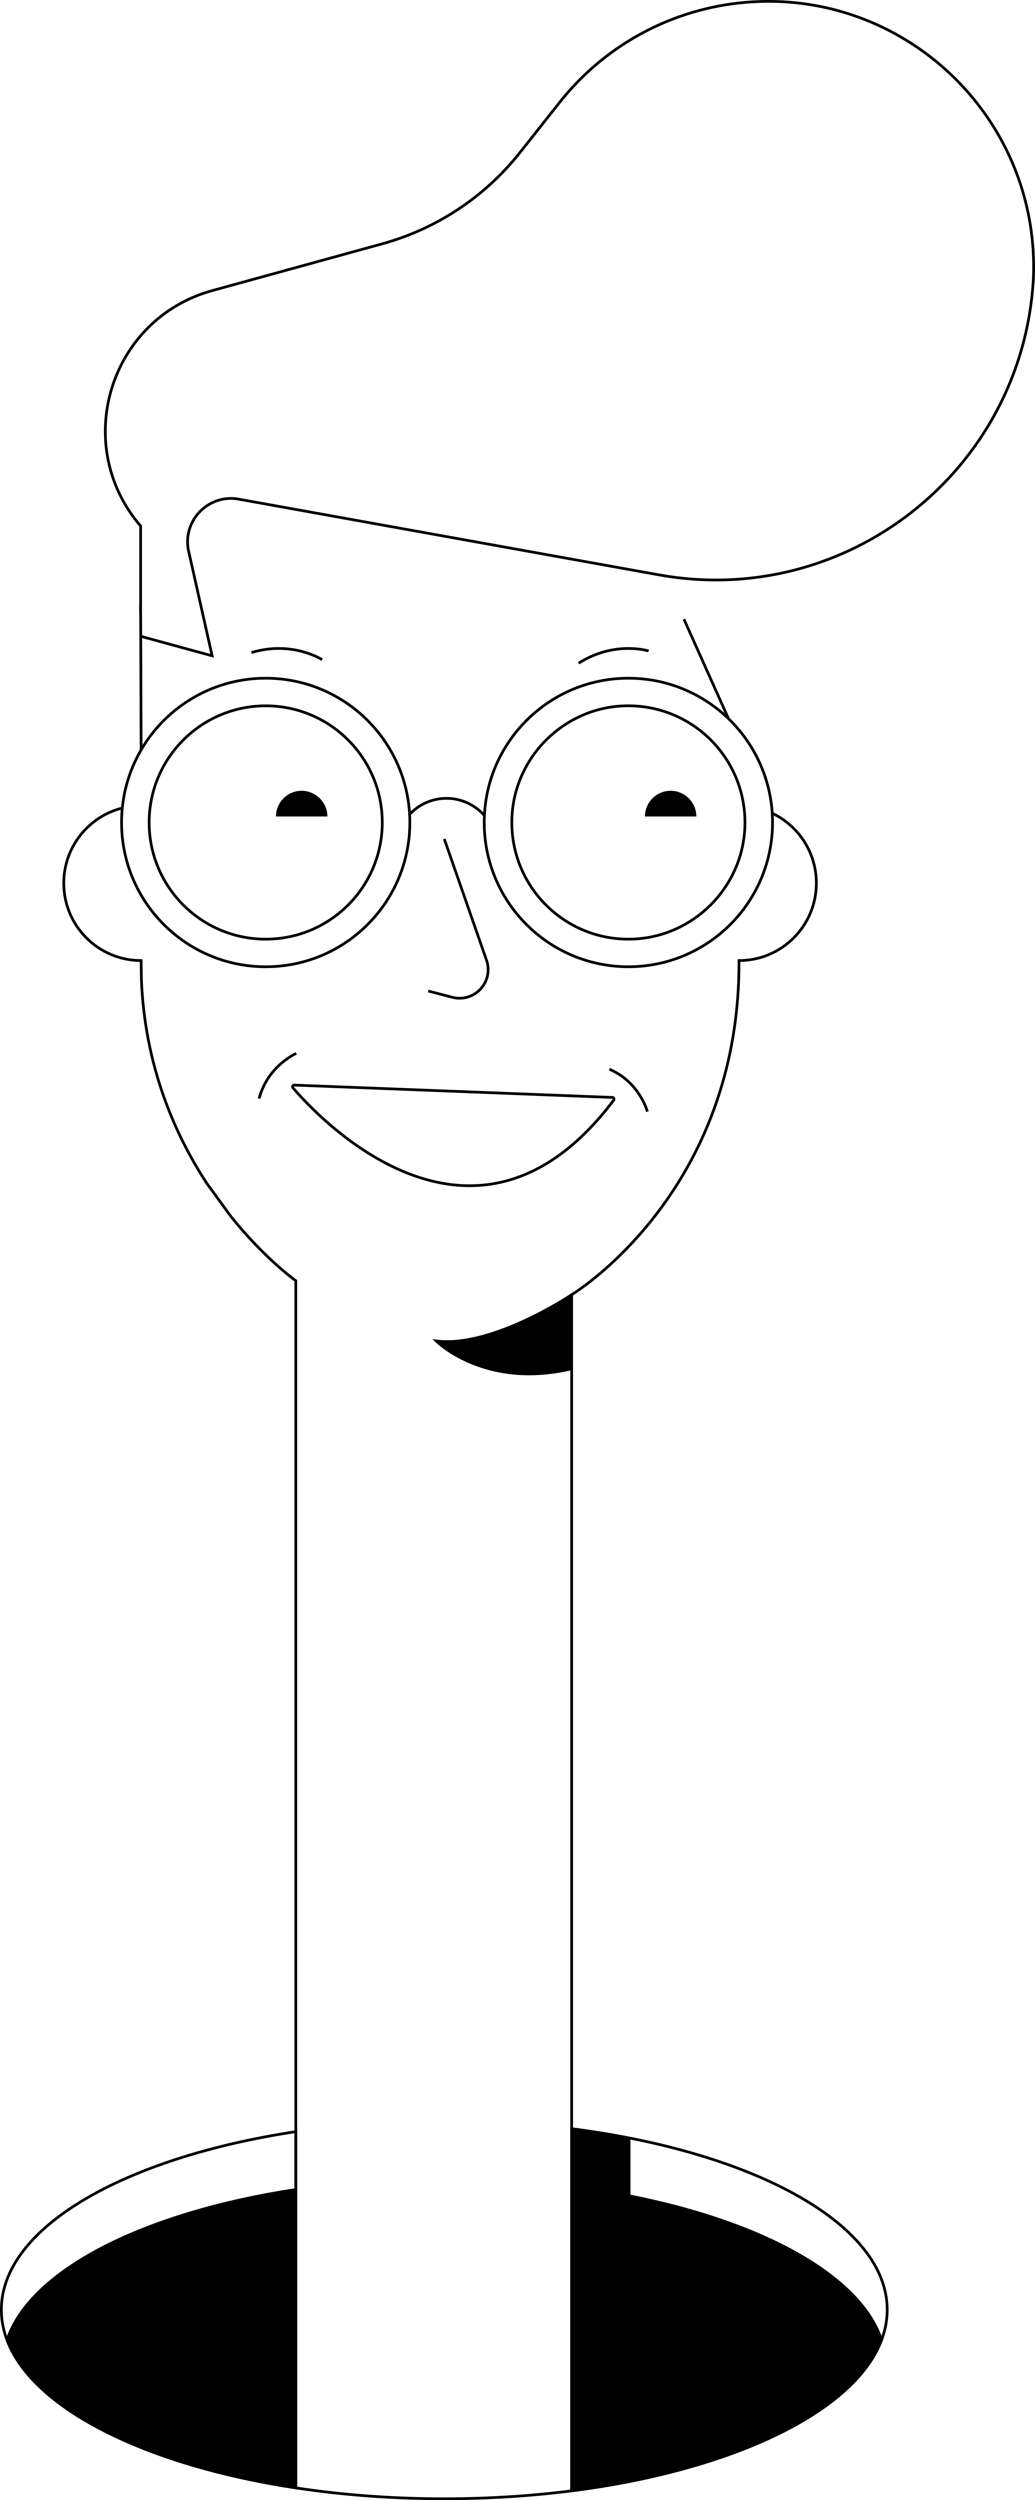 <?xml version="1.0" encoding="utf-8"?>
<!-- Generator: Adobe Illustrator 21.0.2, SVG Export Plug-In . SVG Version: 6.00 Build 0)  -->
<svg version="1.1" id="Layer_1" xmlns="http://www.w3.org/2000/svg" xmlns:xlink="http://www.w3.org/1999/xlink" x="0px" y="0px"
	 viewBox="0 0 379.971 916.994" style="enable-background:new 0 0 379.971 916.994;" xml:space="preserve">
<style type="text/css">
	.st0{fill:none;stroke:#000000;stroke-miterlimit:10;}
</style>
<g id="Layer_1_1_">
</g>
<g id="Warstwa_1">
	<path class="st0" d="M108.6,781.841v130.66c-55.63-8.44-97.32-29.42-106.3-54.97
		C1.11,854.151,0.5,850.681,0.5,847.161C0.5,817.031,45.6,791.381,108.6,781.841z"/>
	<path class="st0" d="M325.71,847.161c0,3.52-0.61,6.99-1.8,10.37
		c-9.39,26.72-54.55,48.45-114.04,56.05V780.761
		C276.88,789.321,325.71,815.811,325.71,847.161z"/>
	<path d="M108.6,802.561v109.94c-55.63-8.44-97.32-29.42-106.3-54.97
		C11.28,831.981,52.97,811.001,108.6,802.561z"/>
	<path d="M323.91,857.531c-9.39,26.72-54.55,48.45-114.04,56.05V801.481
		C269.36,809.081,314.52,830.811,323.91,857.531z"/>
	<line class="st0" x1="267.46" y1="276.4" x2="267.46" y2="276.4"/>
	<line class="st0" x1="267.46" y1="263.635" x2="251.082" y2="227.086"/>
	<path class="st0" d="M267.451,263.597l-0.01-0.01c-9.52-9.18-22.47-14.83-36.75-14.83
		c-28.36,0-51.51,22.32-52.85,50.33c-0.05,0.86-0.07,1.71-0.07,2.58
		c0,29.23,23.69,52.92,52.92,52.92c29.22,0,52.92-23.69,52.92-52.92
		C283.611,286.737,277.411,273.237,267.451,263.597z M232.883,344.41
		c-25.382,1.266-46.214-19.592-44.923-44.978
		c1.105-21.742,18.771-39.408,40.513-40.506
		c25.41-1.283,46.279,19.621,44.956,45.029
		C272.297,325.689,254.62,343.326,232.883,344.41z"/>
	<circle class="st0" cx="97.546" cy="301.675" r="42.793"/>
	<circle class="st0" cx="97.546" cy="301.675" r="52.916"/>
	<path class="st0" d="M177.843,299.092l-0.853-0.853c-7.228-7.228-18.924-7.228-26.152,0
		l-0.452,0.452"/>
	<path class="st0" d="M163.106,307.716l15.516,44.491c0.99,2.861,0.697,6.011-0.806,8.64
		h-0c-2.354,4.118-7.179,6.145-11.768,4.943l-8.826-2.312"/>
	<path class="st0" d="M225.306,403.51c-51.769,68.651-109.967,4.647-117.755-4.516
		c-0.346-0.407-0.038-1.025,0.496-1.004l116.794,4.53
		C225.335,402.538,225.604,403.114,225.306,403.51z"/>
	<path class="st0" d="M118.253,241.956c0,0-10.983-7.137-25.937-2.599"/>
	<path class="st0" d="M108.78,386.368c0,0-10.505,4.502-13.652,16.563"/>
	<path class="st0" d="M237.669,407.72c0,0-2.798-10.771-13.949-15.563"/>
	<path class="st0" d="M238.117,238.76c0,0-12.499-3.916-25.679,4.48"/>
	<polyline class="st0" points="51.811,275.117 51.811,275.067 51.811,275.047 51.711,245.357 
		51.671,233.377 51.631,224.667 51.631,224.117 51.621,221.807 	"/>
	<path class="st0" d="M51.631,224.667v-0.55v-31.18
		c-25.59-29.71-11.51-75.94,26.29-86.35l62.37-17.15
		c20-5.49,37.72-17.23,50.59-33.48l14.62-18.47
		c8.07-10.18,17.99-18.54,29.13-24.72s23.47-10.18,36.39-11.64
		c58.09-6.55,108.45,39.04,108.45,96.8c0,1.59-0.04,3.2-0.12,4.81
		c-4.16,69.93-68.47,120.53-137.41,108.12L88.201,183.187
		c-11.16-2.42-21.14,7.3-19.06,18.5l8.74,38.86l-26.21-7.17h-0.01H51.631"/>
	<path class="st0" d="M209.866,474.871c0,0,1.96-1.168,5.183-3.598
		c14.796-11.09,56.256-48.415,56.256-118.165v-0.792
		c15.669,0,28.397-12.688,28.397-28.397c0-11.292-6.592-21.052-16.165-25.617"/>
	<path class="st0" d="M209.87,913.581V801.481v-20.72V502.032
		c-32.12,7.61-49.74-10.2-49.74-10.2
		c20.55,2.64,49.74-16.96,49.74-16.96v27.16"/>
	<path class="st0" d="M44.93,296.352c-0.01,0-0.03,0.01-0.04,0.01
		c-12.34,3.08-21.48,14.27-21.48,27.55c0,15.71,12.69,28.4,28.4,28.4
		l0.09,6.69c1.21,31.74,12.13,56.89,24.08,75.1l8.74,12
		c12.54,15.65,23.88,23.65,23.88,23.65v22.45v6.04v283.598v20.72v109.94"/>
	<path d="M160.135,491.829c0,0,17.615,17.817,49.731,10.204v-27.161
		C209.866,474.871,180.677,494.474,160.135,491.829z"/>
	<path class="st0" d="M323.908,857.529c-11.732,33.372-79.261,58.965-160.806,58.965
		c-81.539,0-149.068-25.593-160.8-58.965"/>
	<polygon points="209.87,780.761 209.87,807.804 231.454,807.804 231.454,784.299 	"/>
	<path d="M236.771,299.468h18.869c0-5.209-4.234-9.427-9.443-9.427
		C240.989,290.042,236.771,294.26,236.771,299.468z"/>
	<path d="M101.321,299.468c3.157,0,6.314,0,9.472,0c3.133,0,6.265,0,9.397,0
		c-0.006-5.177-4.27-9.427-9.443-9.427
		C105.539,290.042,101.321,294.26,101.321,299.468z"/>
</g>
</svg>

